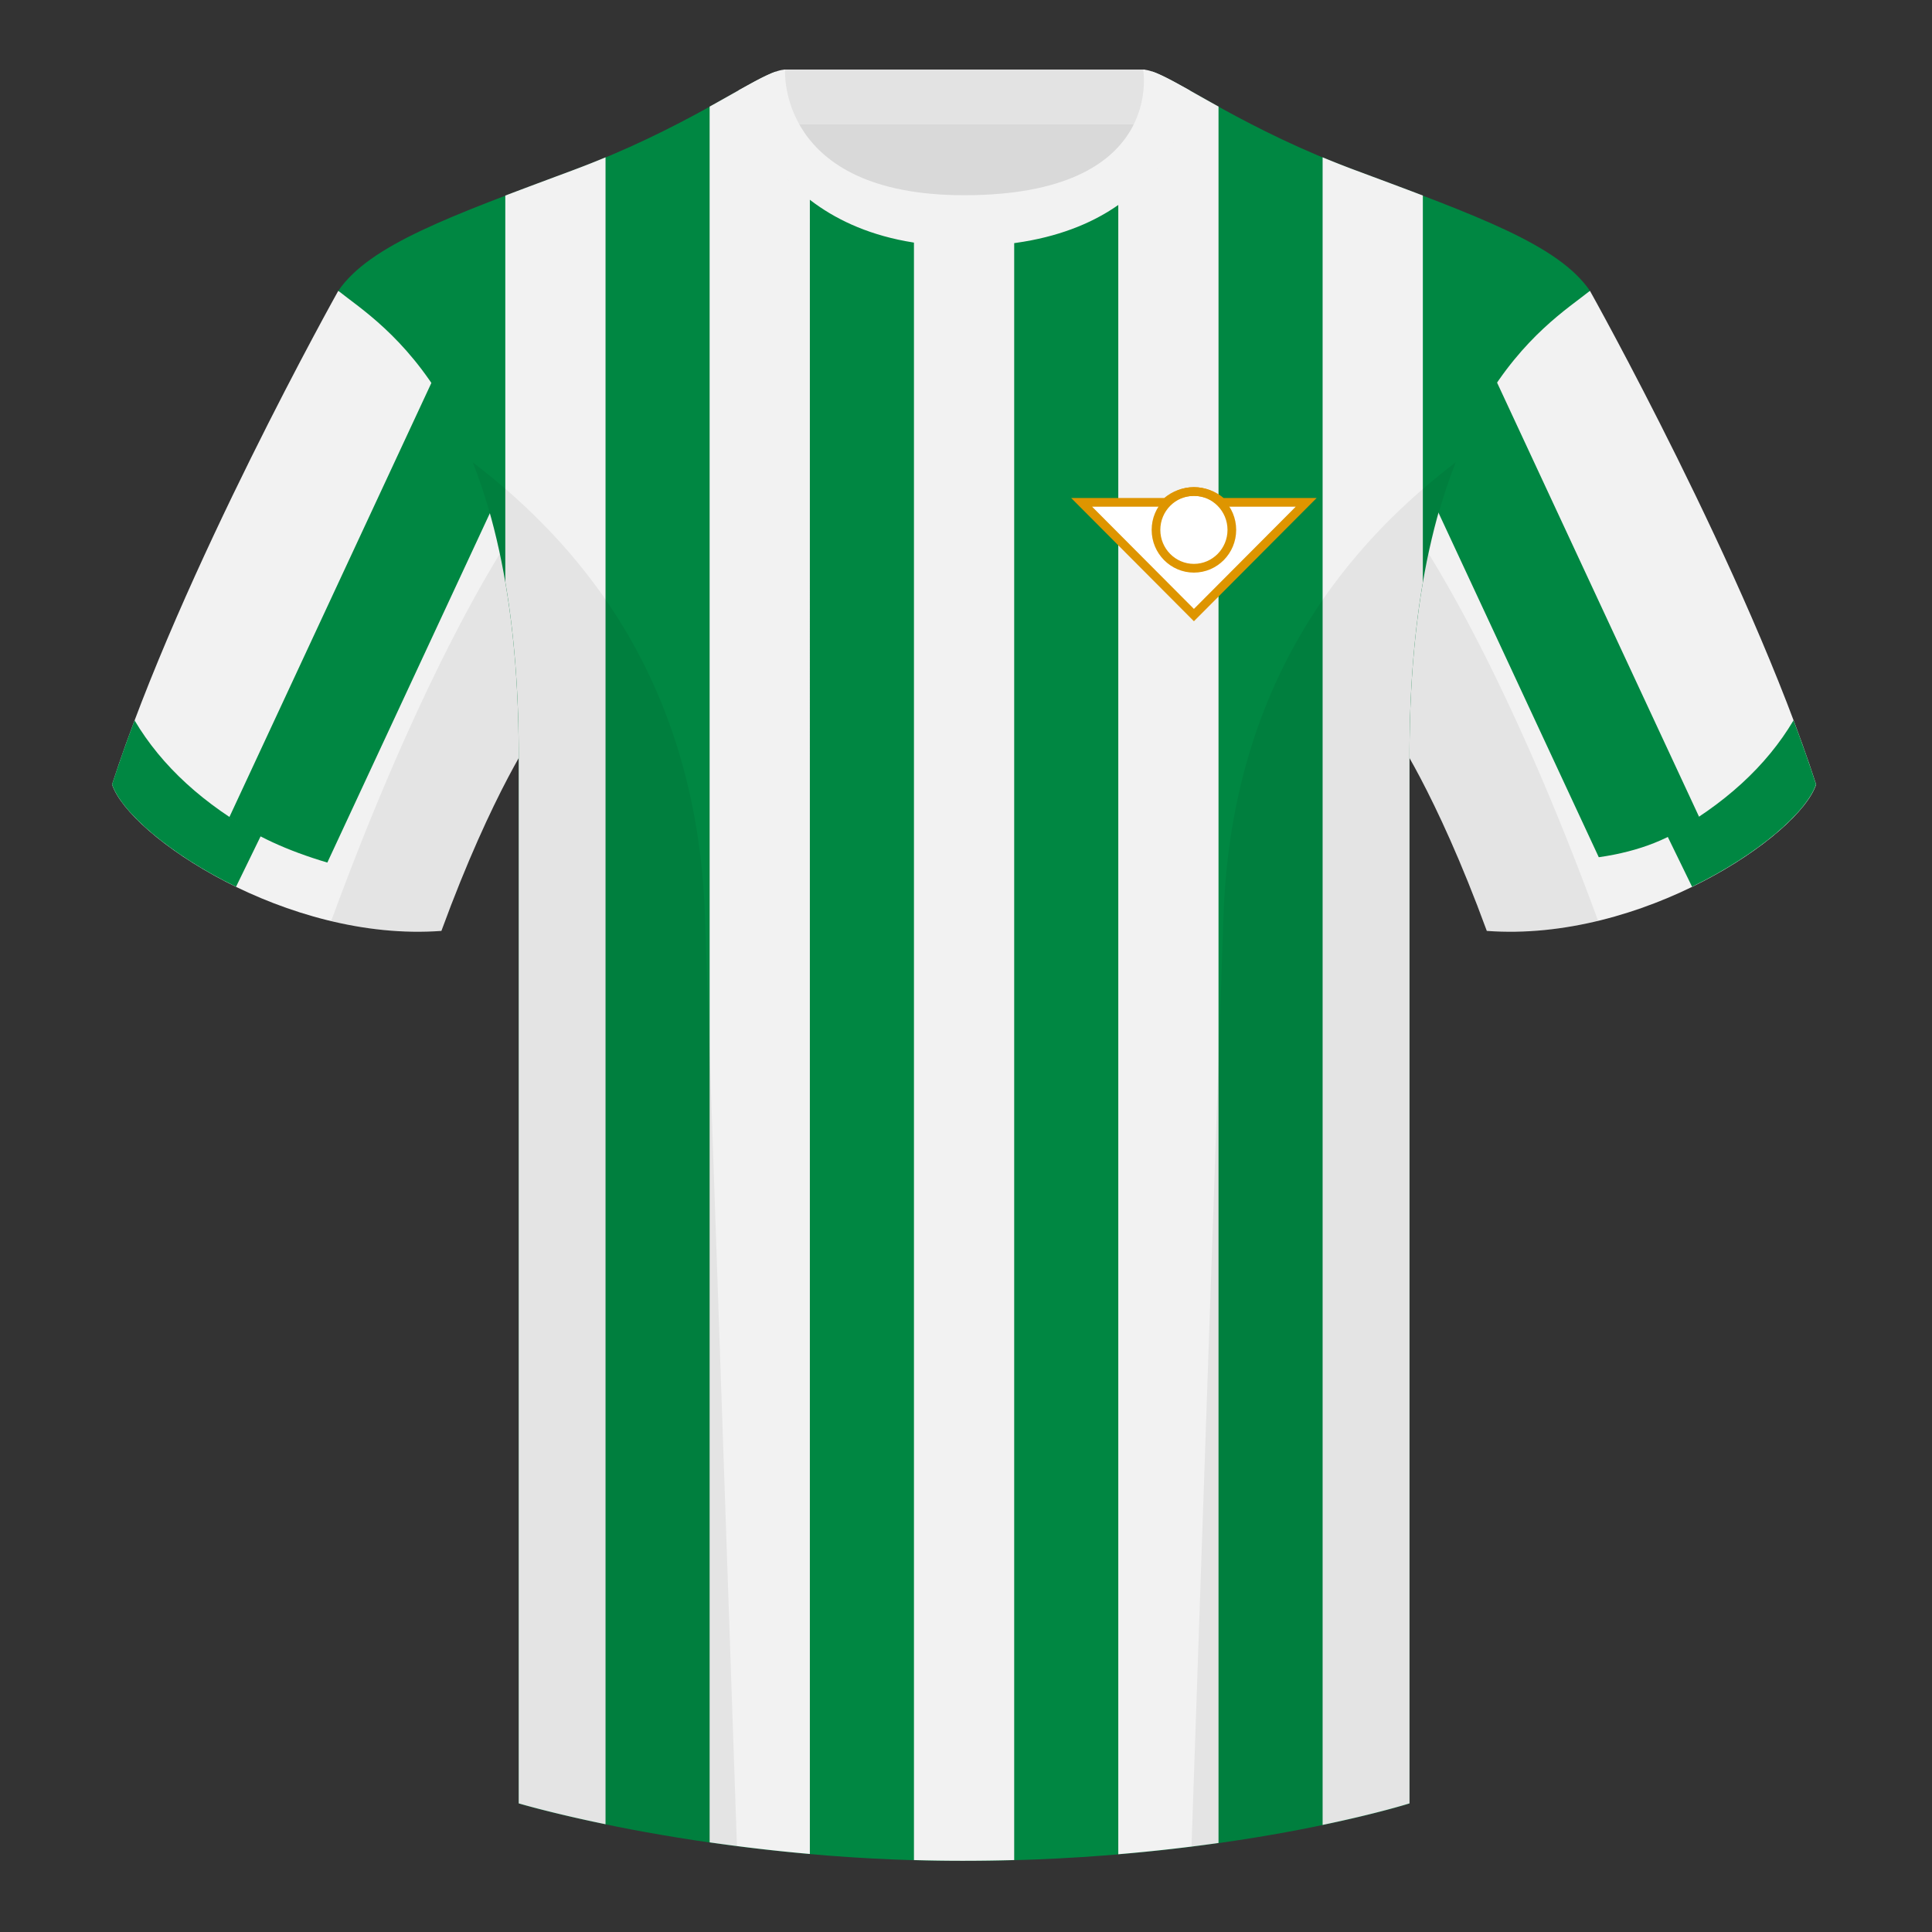 <?xml version="1.0" encoding="UTF-8"?><svg width="500" height="500" viewBox="0 0 500 500" fill="none" xmlns="http://www.w3.org/2000/svg"><rect x="0" y="0" width="500" height="500" fill="#333333" stroke="none"/><path fill-rule="evenodd" clip-rule="evenodd" d="M203.006 109.193h93.643V21.898h-93.643v87.295z" fill="#D9D9D9"/><path fill-rule="evenodd" clip-rule="evenodd" d="M202.867 32.198h93.458v-14.2h-93.458v14.2z" fill="#E3E3E3"/><path fill-rule="evenodd" clip-rule="evenodd" d="M87.547 75.26S46.785 148.06 29 203.03c4.445 13.375 45.208 40.86 85.232 37.885 13.34-36.4 24.46-52 24.46-52S141.655 93.83 87.547 75.26zm323.925 0s40.763 72.8 58.548 127.77c-4.445 13.375-45.208 40.86-85.233 37.885-13.339-36.4-24.459-52-24.459-52S357.365 93.83 411.473 75.26z" fill="#F2F2F2"/><path fill-rule="evenodd" clip-rule="evenodd" d="M249.513 57.706c-50.081 0-47.798-39.469-48.742-39.14-7.516 2.619-24.133 14.937-52.439 25.495-31.873 11.885-52.626 19.315-60.782 31.2 11.115 8.915 46.694 28.97 46.694 120.345v271.14s49.658 14.855 114.885 14.855c68.929 0 115.649-14.855 115.649-14.855v-271.14c0-91.375 35.579-111.43 46.699-120.345-8.157-11.885-28.91-19.315-60.783-31.2-28.359-10.577-44.981-22.919-52.478-25.509-.927-.32 4.178 39.154-48.703 39.154z" fill="#008742"/><path fill-rule="evenodd" clip-rule="evenodd" d="M262.472 56.765V481.382c-4.346.121-8.796.186-13.342.186-4.27 0-8.473-.064-12.6-.183V56.658c3.881.653 8.193 1.014 12.984 1.014 4.776 0 9.08-.322 12.958-.908v0zm26.939-13.167c9.846-11.303 8.253-25.271 8.806-25.081 3.56 1.23 9.178 4.661 17.135 9.056V476.961c-7.876 1.112-16.557 2.124-25.941 2.915V43.598zm52.88-2.887a238.768 238.768 0 008.404 3.317c6.281 2.342 12.131 4.511 17.537 6.576V150.726c-2.164 12.641-3.454 27.451-3.454 44.847v271.14s-8.084 2.57-22.487 5.572V40.711zm-132.7 439.095a475.345 475.345 0 01-25.941-3.005V27.587c7.94-4.386 13.555-7.812 17.121-9.054.54-.188.026 12.609 8.82 23.619V479.806zm-52.88-7.696c-14.207-2.926-22.466-5.397-22.466-5.397v-271.14c0-17.452-1.298-32.302-3.475-44.97V50.614c5.413-2.067 11.271-4.24 17.563-6.586a239.23 239.23 0 008.378-3.306V472.11z" fill="#F2F2F2"/><path fill-rule="evenodd" clip-rule="evenodd" d="M113.826 94.405c7.258 9.195 12.409 20.353 16.061 31.733L84.715 223.23c-10.411-3.083-18.868-6.992-25.37-11.725L113.826 94.405zm271.468 0l54.471 117.078c-6.778 5.419-15.446 8.874-26.002 10.365l-44.53-95.71c3.652-11.38 8.803-22.538 16.061-31.733z" fill="#008742"/><path fill-rule="evenodd" clip-rule="evenodd" d="M61.09 229.486c-17.207-8.376-29.734-19.408-32.087-26.488 1.74-5.379 3.701-10.93 5.822-16.566 7.011 11.834 17.902 21.799 32.676 29.895l-6.411 13.159zm376.81-.004l-6.411-13.16c14.774-8.096 25.666-18.061 32.676-29.895 2.121 5.637 4.082 11.187 5.822 16.567-2.353 7.079-14.88 18.111-32.087 26.488z" fill="#008742"/><path fill-rule="evenodd" clip-rule="evenodd" d="M249.577 63.752c51.478 0 58.278-35.895 58.278-40.38-5.772-3.24-9.728-5.345-12.008-5.345 0 0 5.882 32.495-46.335 32.495-48.52 0-46.335-32.495-46.335-32.495-2.28 0-6.236 2.105-12.003 5.345 0 0 7.368 40.38 58.403 40.38z" fill="#F2F2F2"/><path fill-rule="evenodd" clip-rule="evenodd" d="M301.294 128.881c2.14-1.794 4.84-2.804 7.69-2.804 2.85 0 5.55 1.01 7.69 2.804h24.077l-31.767 31.896-31.766-31.896h24.076zm7.69 25.514l20.913-20.997h-14.998l-.654-.642c-1.406-1.38-3.273-2.163-5.261-2.163s-3.855.783-5.261 2.163l-.654.642h-14.997l20.912 20.997z" fill="#DE9500"/><path d="M315.813 131.139c-1.768-1.734-4.177-2.804-6.829-2.804s-5.061 1.07-6.829 2.804h-19.51l26.339 26.447 26.34-26.447h-19.511z" fill="#fff"/><path d="M308.984 128.335c4.79 0 8.693 3.947 8.693 8.799 0 4.851-3.903 8.797-8.693 8.797-4.791 0-8.692-3.945-8.692-8.797 0-4.853 3.901-8.799 8.692-8.799v-2.258c-6.034 0-10.938 4.96-10.938 11.057 0 6.096 4.904 11.056 10.938 11.056 6.033 0 10.939-4.96 10.939-11.056 0-6.096-4.906-11.057-10.939-11.057v2.258z" fill="#DE9500"/><path fill-rule="evenodd" clip-rule="evenodd" d="M413.584 238.323c-9.287 2.238-19.064 3.316-28.797 2.592-8.198-22.369-15.558-36.883-20.013-44.748v270.577s-21.102 6.71-55.866 11.111l-.544-.06c1.88-54.795 5.722-166.47 8.276-240.705 2.055-59.755 31.085-95.29 60.099-117.44-2.675 6.781-5.072 14.606-6.999 23.667 7.354 11.852 24.435 42.069 43.83 94.964.005.014.01.028.014.042zM190.717 477.795c-34.248-4.401-56.476-11.051-56.476-11.051V196.172c-4.456 7.867-11.814 22.379-20.01 44.743-9.633.716-19.309-.332-28.511-2.524a1.056 1.056 0 01.02-.096c19.377-52.848 36.306-83.066 43.61-94.944-1.929-9.075-4.328-16.912-7.006-23.701 29.014 22.15 58.043 57.685 60.099 117.44 2.554 74.235 6.395 185.91 8.276 240.705h-.002z" fill="#000" fill-opacity=".06"/></svg>